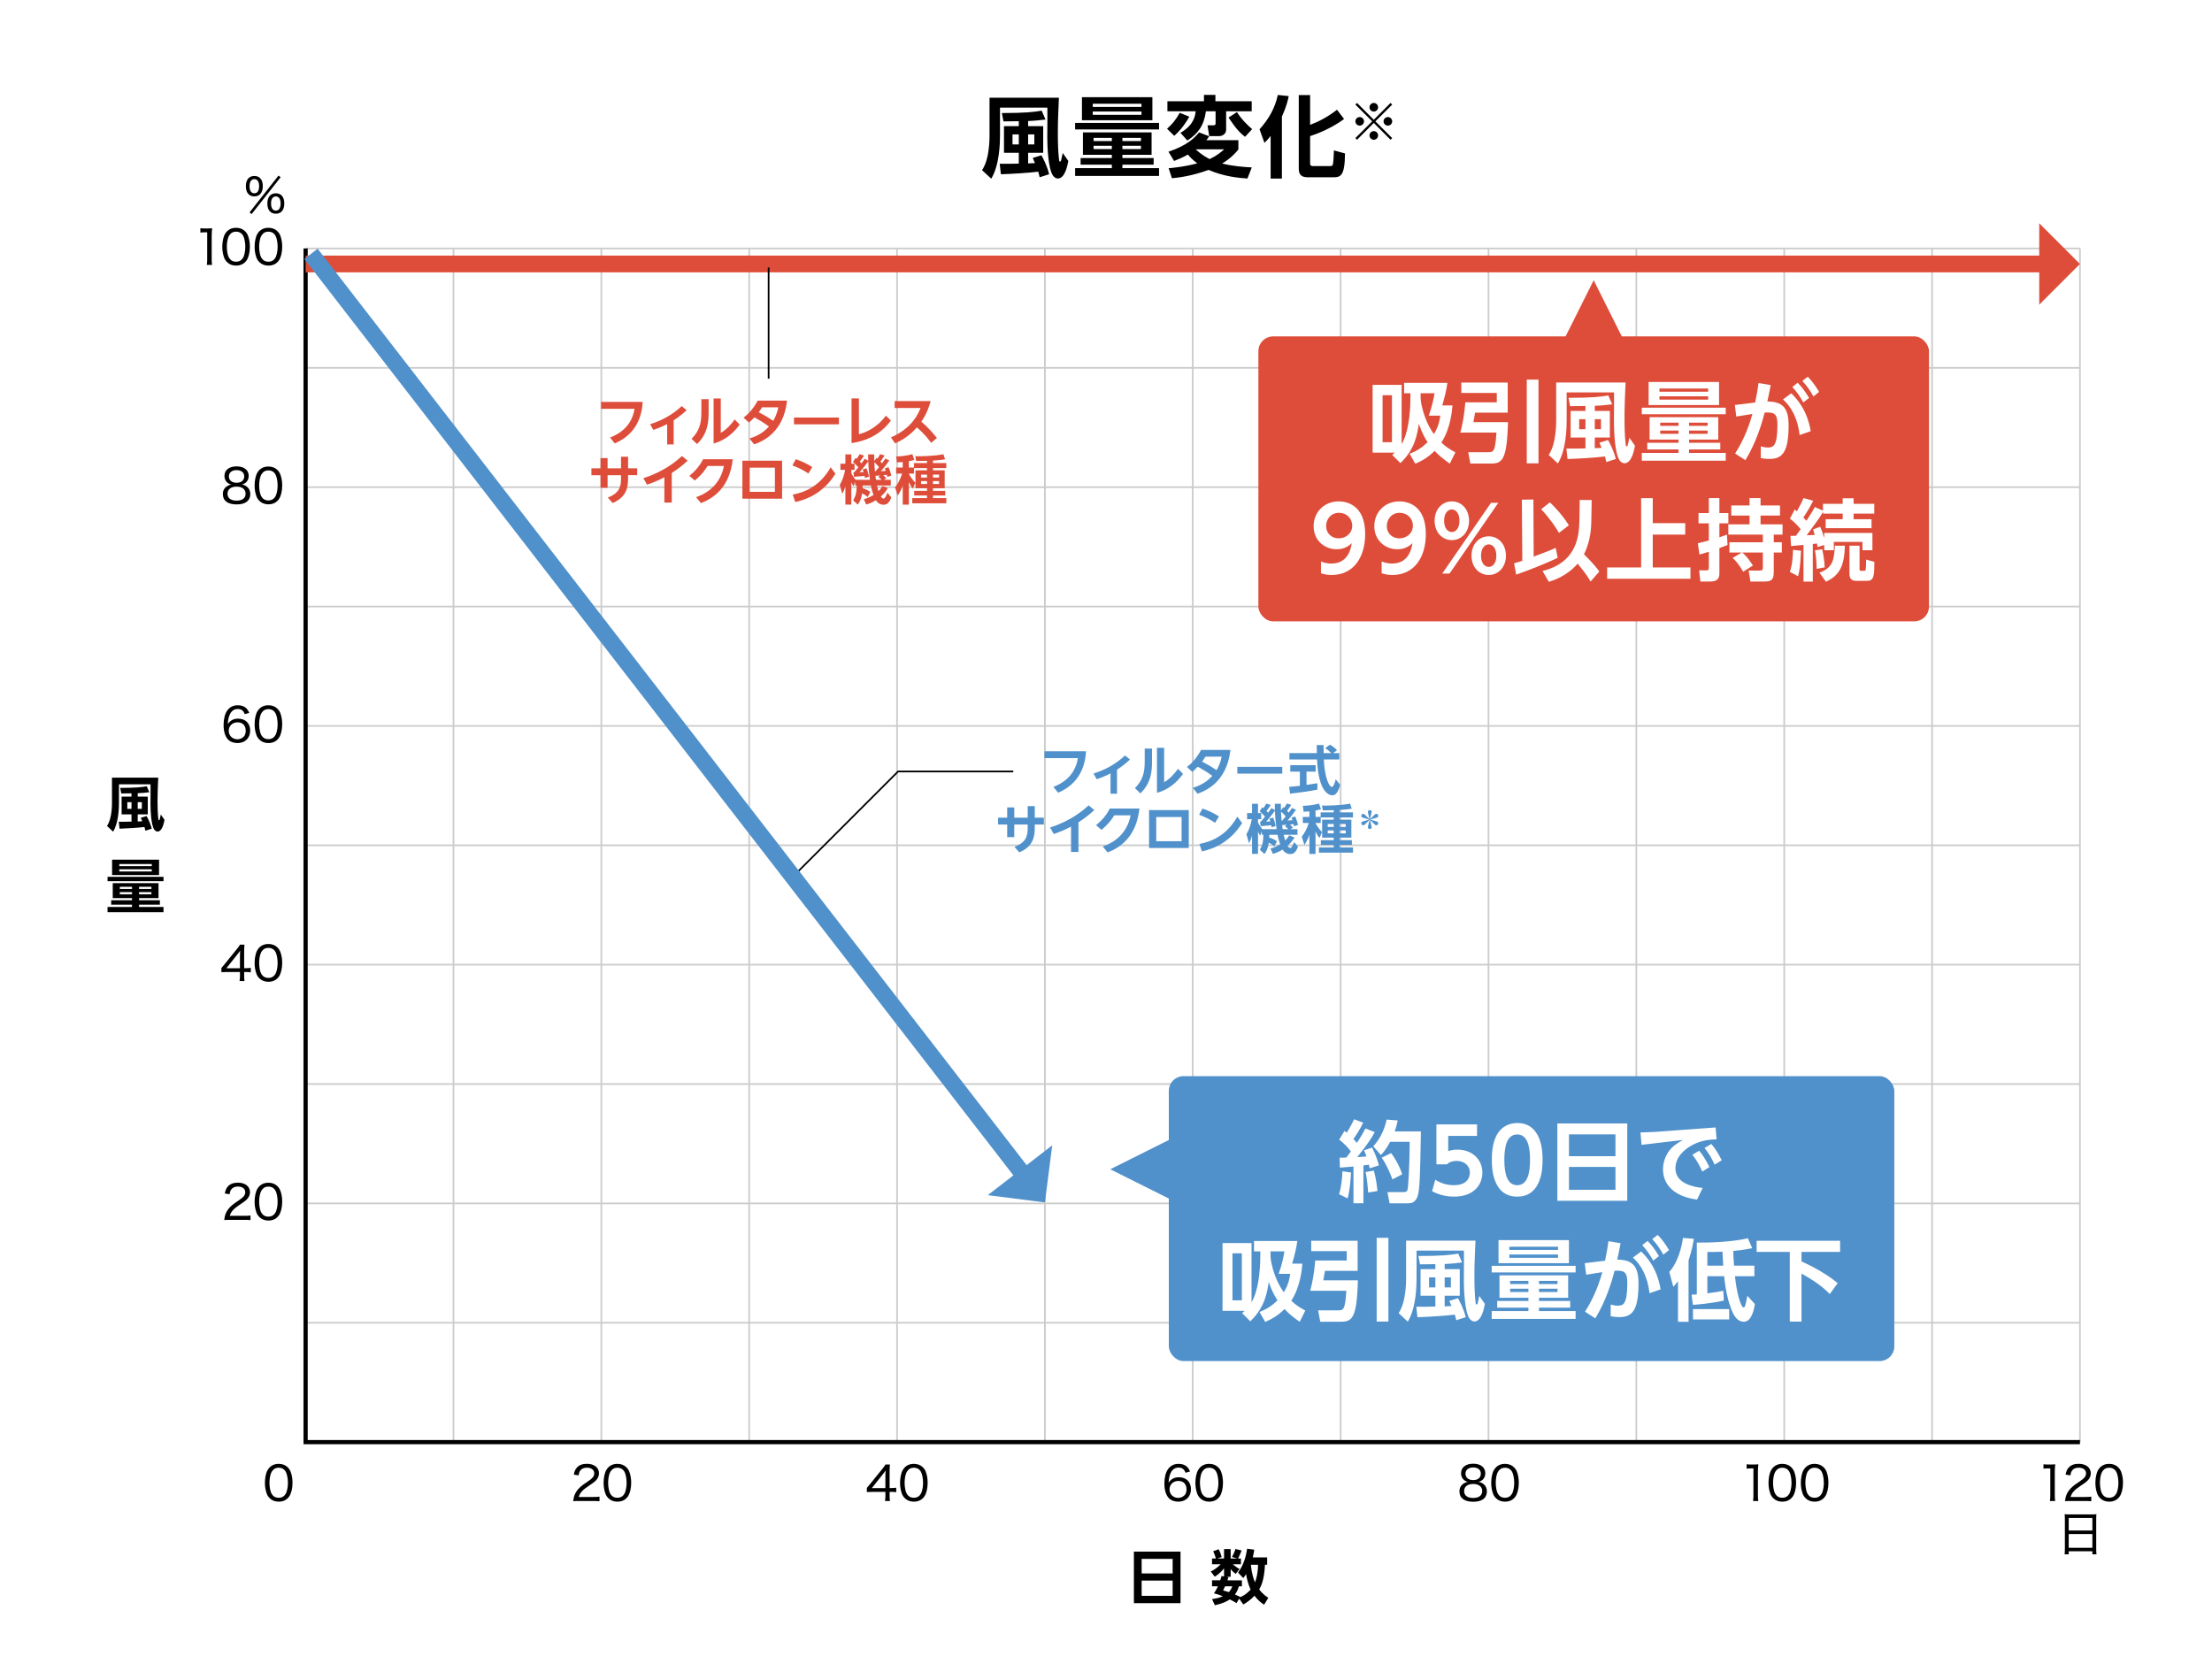 <svg id="_レイヤー_1" xmlns="http://www.w3.org/2000/svg" width="748" height="560" viewBox="0 0 748 560"><defs><style>.cls-2,.cls-3{fill:none;stroke-miterlimit:10}.cls-3{stroke:#000}.cls-2{stroke:#ccc}.cls-2,.cls-3{stroke-width:.567px}.cls-6,.cls-7,.cls-8,.cls-9{stroke-width:0}.cls-7{fill:#5091cb}.cls-8{fill:#de4d3a}.cls-9{fill:#fff}</style></defs><path class="cls-9" d="M-77-43h901v648H-77z"/><path class="cls-2" d="M203.344 487.764V84.036M303.344 487.764V84.036M403.344 487.764V84.036M503.344 487.764V84.036M603.344 487.764V84.036M703.344 487.764V84.036M153.344 487.764V84.036M253.344 487.764V84.036M353.344 487.764V84.036M453.344 487.764V84.036M553.344 487.764V84.036M653.344 487.764V84.036M703.344 407.018h-600M703.344 326.273h-600M703.344 245.527h-600M703.344 164.782h-600M703.344 84.036h-600M703.344 447.391h-600M703.344 366.645h-600M703.344 285.9h-600M703.344 205.154h-600M703.344 124.409h-600"/><path stroke="#000" fill="none" stroke-miterlimit="10" stroke-width="1.417" d="M703.344 487.764h-600V84.036"/><path stroke-width="5.669" stroke="#de4d3a" fill="none" stroke-miterlimit="10" d="M691.421 89.278H103.344"/><path class="cls-8" d="M689.574 103.054v-27.55l13.77 13.773-13.77 13.777z"/><path class="cls-6" d="M91.182 506.717c-.448-.448-.784-.961-.977-1.505-.416-1.12-.624-2.385-.624-3.682 0-1.713.368-3.441.944-4.369.8-1.345 2.08-2.049 3.729-2.049 1.232 0 2.305.416 3.057 1.185.448.447.784.976.977 1.504.416 1.121.624 2.369.624 3.714 0 1.921-.432 3.665-1.136 4.658-.833 1.152-2.018 1.729-3.554 1.729-1.232 0-2.257-.4-3.041-1.185Zm1.104-9.476c-.337.368-.576.768-.705 1.184-.304.929-.464 1.985-.464 3.122 0 1.44.304 2.977.736 3.697.544.896 1.345 1.345 2.385 1.345.769 0 1.44-.257 1.905-.736.336-.353.608-.784.752-1.265.32-.961.464-1.969.464-3.09 0-1.36-.288-2.896-.688-3.633-.513-.961-1.329-1.44-2.449-1.44-.816 0-1.44.256-1.937.816ZM195.699 507.677c-1.073 0-1.329.017-1.857.064.16-1.217.208-1.473.448-2.081.416-1.057 1.089-1.969 2.113-2.865.528-.464.912-.736 2.497-1.809 1.521-1.024 2.049-1.713 2.049-2.673 0-1.169-.977-1.905-2.497-1.905-1.041 0-1.793.336-2.257 1.009-.288.416-.416.8-.545 1.585l-1.616-.24c.224-1.152.496-1.761 1.04-2.386.753-.848 1.889-1.28 3.361-1.28 2.497 0 4.114 1.265 4.114 3.218 0 .752-.272 1.504-.753 2.081-.512.64-.912.96-2.736 2.177-2.113 1.408-2.93 2.32-3.346 3.745h4.946c.848 0 1.504-.032 2.064-.112v1.553c-.688-.063-1.232-.08-2.097-.08h-4.93ZM205.711 506.717c-.448-.448-.785-.961-.977-1.505-.416-1.12-.624-2.385-.624-3.682 0-1.713.368-3.441.944-4.369.8-1.345 2.08-2.049 3.729-2.049 1.232 0 2.305.416 3.057 1.185.448.447.784.976.977 1.504.416 1.121.624 2.369.624 3.714 0 1.921-.432 3.665-1.136 4.658-.833 1.152-2.018 1.729-3.554 1.729-1.232 0-2.257-.4-3.041-1.185Zm1.104-9.476c-.337.368-.576.768-.705 1.184-.304.929-.464 1.985-.464 3.122 0 1.44.305 2.977.736 3.697.544.896 1.345 1.345 2.385 1.345.769 0 1.44-.257 1.905-.736.336-.353.608-.784.752-1.265.32-.961.464-1.969.464-3.09 0-1.36-.288-2.896-.688-3.633-.513-.961-1.329-1.44-2.449-1.44-.816 0-1.44.256-1.937.816ZM293.128 503.244c.368-.416.721-.816 1.104-1.312l3.985-4.93c.576-.704.864-1.089 1.217-1.665h1.488c-.08.977-.096 1.44-.096 2.705v5.25h.592c.641 0 1.057-.032 1.649-.112v1.521c-.608-.08-.977-.112-1.649-.112h-.592v1.328c0 .784.032 1.185.128 1.761h-1.696c.111-.544.144-1.024.144-1.776v-1.312h-4.338c-.912 0-1.376.016-1.937.063v-1.408Zm6.274-3.777c0-.849.016-1.329.08-2.113-.32.48-.641.913-1.152 1.537l-3.506 4.418h4.578v-3.842ZM305.961 506.717c-.448-.448-.785-.961-.977-1.505-.416-1.12-.624-2.385-.624-3.682 0-1.713.368-3.441.944-4.369.8-1.345 2.08-2.049 3.729-2.049 1.232 0 2.305.416 3.057 1.185.448.447.784.976.977 1.504.416 1.121.624 2.369.624 3.714 0 1.921-.432 3.665-1.136 4.658-.833 1.152-2.018 1.729-3.554 1.729-1.232 0-2.257-.4-3.041-1.185Zm1.104-9.476c-.337.368-.576.768-.705 1.184-.304.929-.464 1.985-.464 3.122 0 1.44.305 2.977.736 3.697.544.896 1.345 1.345 2.385 1.345.769 0 1.44-.257 1.905-.736.336-.353.608-.784.752-1.265.32-.961.464-1.969.464-3.09 0-1.36-.288-2.896-.688-3.633-.513-.961-1.329-1.44-2.449-1.44-.816 0-1.44.256-1.937.816ZM400.908 498.122c-.496-1.232-1.185-1.745-2.386-1.745-1.216 0-2.128.641-2.688 1.89-.416.928-.576 1.696-.673 3.265.305-.496.48-.704.833-.992.736-.624 1.553-.896 2.625-.896 2.529 0 4.113 1.568 4.113 4.065s-1.729 4.194-4.289 4.194c-1.201 0-2.306-.368-3.025-1.024-1.072-.961-1.681-2.817-1.681-5.09 0-2.018.464-3.842 1.232-4.883.896-1.216 2.049-1.792 3.602-1.792 1.2 0 2.209.368 2.896 1.056.385.4.608.753.961 1.521l-1.521.432Zm-5.427 5.618c0 1.648 1.249 2.881 2.913 2.881 1.024 0 1.938-.479 2.434-1.248.256-.416.399-1.009.399-1.633 0-1.776-1.04-2.849-2.753-2.849-1.729 0-2.993 1.2-2.993 2.849ZM405.832 506.717c-.448-.448-.785-.961-.977-1.505-.416-1.12-.624-2.385-.624-3.682 0-1.713.368-3.441.944-4.369.8-1.345 2.08-2.049 3.729-2.049 1.232 0 2.305.416 3.057 1.185.448.447.784.976.977 1.504.416 1.121.624 2.369.624 3.714 0 1.921-.432 3.665-1.136 4.658-.833 1.152-2.018 1.729-3.554 1.729-1.232 0-2.257-.4-3.041-1.185Zm1.104-9.476c-.337.368-.576.768-.705 1.184-.304.929-.464 1.985-.464 3.122 0 1.44.305 2.977.736 3.697.544.896 1.345 1.345 2.385 1.345.769 0 1.44-.257 1.905-.736.336-.353.608-.784.752-1.265.32-.961.464-1.969.464-3.09 0-1.36-.288-2.896-.688-3.633-.513-.961-1.329-1.44-2.449-1.44-.816 0-1.44.256-1.937.816ZM494.062 498.297c0-1.984 1.585-3.233 4.098-3.233 2.529 0 4.098 1.233 4.098 3.218 0 1.488-.88 2.609-2.305 2.929.672.097 1.137.288 1.681.705.784.607 1.169 1.44 1.169 2.513 0 2.257-1.649 3.506-4.61 3.506-2.993 0-4.674-1.249-4.674-3.506 0-1.137.464-2.017 1.393-2.641.512-.337.88-.48 1.488-.577-1.424-.288-2.337-1.44-2.337-2.913Zm1.041 6.035c0 1.473 1.12 2.32 3.041 2.32 1.953 0 3.073-.848 3.073-2.337s-1.152-2.4-3.041-2.4c-1.921 0-3.073.912-3.073 2.417Zm.464-5.907c0 1.345.992 2.178 2.609 2.178 1.601 0 2.577-.816 2.577-2.178 0-1.28-1.009-2.097-2.594-2.097-1.568 0-2.593.816-2.593 2.097ZM505.861 506.717c-.448-.448-.784-.961-.977-1.505-.416-1.12-.624-2.385-.624-3.682 0-1.713.368-3.441.944-4.369.8-1.345 2.08-2.049 3.729-2.049 1.232 0 2.305.416 3.057 1.185.448.447.784.976.977 1.504.416 1.121.624 2.369.624 3.714 0 1.921-.432 3.665-1.136 4.658-.833 1.152-2.018 1.729-3.554 1.729-1.232 0-2.257-.4-3.041-1.185Zm1.104-9.476c-.337.368-.576.768-.705 1.184-.304.929-.464 1.985-.464 3.122 0 1.44.304 2.977.736 3.697.544.896 1.345 1.345 2.385 1.345.769 0 1.44-.257 1.905-.736.336-.353.608-.784.752-1.265.32-.961.464-1.969.464-3.09 0-1.36-.288-2.896-.688-3.633-.513-.961-1.329-1.44-2.449-1.44-.816 0-1.44.256-1.937.816ZM590.624 495.256c.448.064.769.08 1.408.08h1.137c.608 0 .881-.016 1.425-.08-.096.961-.145 1.776-.145 2.657v7.875c0 .769.032 1.265.129 1.889h-1.777c.097-.592.128-1.136.128-1.889v-9.14h-.832c-.544 0-.96.032-1.473.096v-1.488ZM599.632 506.717c-.448-.448-.784-.961-.977-1.505-.416-1.12-.624-2.385-.624-3.682 0-1.713.368-3.441.944-4.369.8-1.345 2.08-2.049 3.729-2.049 1.232 0 2.305.416 3.057 1.185.448.447.784.976.977 1.504.416 1.121.624 2.369.624 3.714 0 1.921-.432 3.665-1.136 4.658-.833 1.152-2.018 1.729-3.554 1.729-1.232 0-2.257-.4-3.041-1.185Zm1.104-9.476c-.337.368-.576.768-.705 1.184-.304.929-.464 1.985-.464 3.122 0 1.44.304 2.977.736 3.697.544.896 1.345 1.345 2.385 1.345.769 0 1.44-.257 1.905-.736.336-.353.608-.784.752-1.265.32-.961.464-1.969.464-3.09 0-1.36-.288-2.896-.688-3.633-.513-.961-1.329-1.44-2.449-1.44-.816 0-1.44.256-1.937.816ZM610.562 506.717c-.448-.448-.784-.961-.977-1.505-.416-1.12-.624-2.385-.624-3.682 0-1.713.368-3.441.944-4.369.8-1.345 2.08-2.049 3.729-2.049 1.232 0 2.305.416 3.057 1.185.448.447.784.976.977 1.504.416 1.121.624 2.369.624 3.714 0 1.921-.432 3.665-1.136 4.658-.833 1.152-2.018 1.729-3.554 1.729-1.232 0-2.257-.4-3.041-1.185Zm1.104-9.476c-.337.368-.576.768-.705 1.184-.304.929-.464 1.985-.464 3.122 0 1.44.304 2.977.736 3.697.544.896 1.345 1.345 2.385 1.345.769 0 1.44-.257 1.905-.736.336-.353.608-.784.752-1.265.32-.961.464-1.969.464-3.09 0-1.36-.288-2.896-.688-3.633-.513-.961-1.329-1.44-2.449-1.44-.816 0-1.44.256-1.937.816ZM691.013 495.256c.448.064.769.08 1.408.08h1.137c.608 0 .881-.016 1.425-.08-.096.961-.145 1.776-.145 2.657v7.875c0 .769.032 1.265.129 1.889h-1.777c.097-.592.128-1.136.128-1.889v-9.14h-.832c-.544 0-.96.032-1.473.096v-1.488ZM700.16 507.677c-1.073 0-1.329.017-1.857.064.16-1.217.208-1.473.448-2.081.416-1.057 1.089-1.969 2.113-2.865.528-.464.912-.736 2.497-1.809 1.521-1.024 2.049-1.713 2.049-2.673 0-1.169-.977-1.905-2.497-1.905-1.041 0-1.793.336-2.257 1.009-.288.416-.416.8-.545 1.585l-1.616-.24c.224-1.152.496-1.761 1.04-2.386.753-.848 1.889-1.28 3.361-1.28 2.497 0 4.114 1.265 4.114 3.218 0 .752-.272 1.504-.753 2.081-.512.64-.912.96-2.736 2.177-2.113 1.408-2.93 2.32-3.346 3.745h4.946c.848 0 1.504-.032 2.064-.112v1.553c-.688-.063-1.232-.08-2.097-.08h-4.93ZM710.172 506.717c-.448-.448-.785-.961-.977-1.505-.416-1.12-.624-2.385-.624-3.682 0-1.713.368-3.441.944-4.369.8-1.345 2.08-2.049 3.729-2.049 1.232 0 2.305.416 3.057 1.185.448.447.784.976.977 1.504.416 1.121.624 2.369.624 3.714 0 1.921-.432 3.665-1.136 4.658-.833 1.152-2.018 1.729-3.554 1.729-1.232 0-2.257-.4-3.041-1.185Zm1.104-9.476c-.337.368-.576.768-.705 1.184-.304.929-.464 1.985-.464 3.122 0 1.44.305 2.977.736 3.697.544.896 1.345 1.345 2.385 1.345.769 0 1.44-.257 1.905-.736.336-.353.608-.784.752-1.265.32-.961.464-1.969.464-3.09 0-1.36-.288-2.896-.688-3.633-.513-.961-1.329-1.44-2.449-1.44-.816 0-1.44.256-1.937.816ZM698.249 513.753c0-.624-.032-1.136-.08-1.616.513.064 1.009.08 1.745.08h7.331c.752 0 1.216-.016 1.681-.08-.064.48-.08.912-.08 1.521v10.261c0 .8.031 1.264.096 1.792h-1.393v-1.024h-8.003v1.024h-1.393c.063-.496.096-1.057.096-1.776v-10.181Zm1.297 3.906h8.003v-4.258h-8.003v4.258Zm0 5.842h8.003v-4.657h-8.003v4.657ZM77.686 412.589c-1.073 0-1.329.016-1.857.064.16-1.217.208-1.473.448-2.081.416-1.057 1.089-1.97 2.113-2.865.528-.464.912-.736 2.497-1.81 1.521-1.023 2.049-1.712 2.049-2.672 0-1.169-.977-1.905-2.497-1.905-1.041 0-1.793.336-2.257 1.009-.288.416-.416.8-.545 1.584l-1.616-.24c.224-1.152.496-1.76 1.04-2.385.753-.848 1.889-1.28 3.361-1.28 2.497 0 4.114 1.265 4.114 3.218 0 .752-.272 1.504-.753 2.08-.512.641-.912.961-2.736 2.178-2.113 1.408-2.93 2.32-3.346 3.745h4.946c.848 0 1.504-.032 2.064-.112v1.553c-.688-.064-1.232-.08-2.097-.08h-4.93ZM87.698 411.629c-.448-.447-.785-.96-.977-1.504-.416-1.121-.624-2.385-.624-3.682 0-1.713.368-3.441.944-4.369.8-1.346 2.08-2.049 3.729-2.049 1.232 0 2.305.416 3.057 1.184.448.448.784.977.977 1.505.416 1.12.624 2.369.624 3.714 0 1.92-.432 3.665-1.136 4.658-.833 1.152-2.018 1.729-3.554 1.729-1.232 0-2.257-.4-3.041-1.186Zm1.104-9.475c-.337.367-.576.768-.705 1.184-.304.929-.464 1.984-.464 3.121 0 1.441.305 2.978.736 3.697.544.896 1.345 1.346 2.385 1.346.769 0 1.44-.257 1.905-.736.336-.353.608-.785.752-1.266.32-.96.464-1.969.464-3.089 0-1.36-.288-2.897-.688-3.634-.513-.96-1.329-1.439-2.449-1.439-.816 0-1.44.256-1.937.816ZM74.866 327.41c.368-.416.721-.816 1.104-1.312l3.985-4.93c.576-.704.864-1.088 1.217-1.664h1.488c-.08.976-.096 1.439-.096 2.705v5.25h.592c.641 0 1.057-.033 1.649-.113v1.521c-.608-.08-.977-.112-1.649-.112h-.592v1.329c0 .783.032 1.184.128 1.76h-1.696c.111-.544.144-1.023.144-1.776v-1.312h-4.338c-.912 0-1.376.017-1.937.063v-1.408Zm6.274-3.777c0-.848.016-1.328.08-2.113-.32.48-.641.913-1.152 1.537l-3.506 4.418h4.578v-3.842ZM87.699 330.883c-.448-.448-.784-.96-.977-1.505-.416-1.12-.624-2.385-.624-3.682 0-1.713.368-3.441.944-4.369.8-1.345 2.08-2.049 3.729-2.049 1.232 0 2.305.416 3.057 1.185.448.448.784.976.977 1.505.416 1.12.624 2.369.624 3.713 0 1.921-.432 3.666-1.136 4.658-.833 1.152-2.018 1.729-3.554 1.729-1.232 0-2.257-.4-3.041-1.185Zm1.104-9.476c-.337.368-.576.768-.705 1.184-.304.93-.464 1.985-.464 3.122 0 1.44.304 2.978.736 3.697.544.896 1.345 1.345 2.385 1.345.769 0 1.44-.256 1.905-.736.336-.352.608-.784.752-1.265.32-.96.464-1.969.464-3.089 0-1.361-.288-2.897-.688-3.634-.513-.96-1.329-1.44-2.449-1.44-.816 0-1.44.256-1.937.816ZM82.775 241.543c-.496-1.233-1.185-1.745-2.386-1.745-1.216 0-2.129.641-2.688 1.889-.416.928-.576 1.696-.673 3.265.305-.496.48-.704.833-.992.736-.625 1.553-.896 2.625-.896 2.529 0 4.113 1.568 4.113 4.065s-1.729 4.194-4.29 4.194c-1.2 0-2.305-.368-3.024-1.024-1.073-.96-1.681-2.817-1.681-5.09 0-2.017.464-3.841 1.232-4.882.896-1.216 2.049-1.792 3.602-1.792 1.2 0 2.209.368 2.896 1.056.385.4.608.752.961 1.521l-1.521.433Zm-5.427 5.618c0 1.648 1.249 2.881 2.913 2.881 1.024 0 1.938-.48 2.434-1.248.256-.417.399-1.009.399-1.633 0-1.777-1.04-2.849-2.753-2.849-1.729 0-2.993 1.2-2.993 2.849ZM87.699 250.138c-.448-.448-.784-.96-.977-1.504-.416-1.121-.624-2.385-.624-3.682 0-1.713.368-3.441.944-4.37.8-1.345 2.08-2.049 3.729-2.049 1.232 0 2.305.416 3.057 1.185.448.448.784.976.977 1.504.416 1.121.624 2.369.624 3.713 0 1.921-.432 3.666-1.136 4.658-.833 1.152-2.018 1.729-3.554 1.729-1.232 0-2.257-.4-3.041-1.185Zm1.104-9.476c-.337.368-.576.768-.705 1.184-.304.929-.464 1.985-.464 3.122 0 1.44.304 2.977.736 3.697.544.896 1.345 1.345 2.385 1.345.769 0 1.44-.256 1.905-.736.336-.352.608-.784.752-1.265.32-.96.464-1.969.464-3.089 0-1.36-.288-2.897-.688-3.633-.513-.96-1.329-1.44-2.449-1.44-.816 0-1.44.256-1.937.816ZM75.899 160.973c0-1.985 1.585-3.233 4.098-3.233 2.529 0 4.098 1.233 4.098 3.217 0 1.489-.88 2.609-2.305 2.929.672.096 1.137.288 1.681.705.784.608 1.169 1.44 1.169 2.513 0 2.257-1.649 3.506-4.61 3.506-2.993 0-4.674-1.249-4.674-3.506 0-1.136.464-2.017 1.393-2.641.512-.336.88-.48 1.488-.577-1.424-.288-2.337-1.44-2.337-2.913Zm1.041 6.035c0 1.473 1.12 2.321 3.041 2.321 1.953 0 3.073-.848 3.073-2.337s-1.152-2.401-3.041-2.401c-1.921 0-3.073.912-3.073 2.417Zm.464-5.907c0 1.345.992 2.177 2.609 2.177 1.601 0 2.577-.816 2.577-2.177 0-1.28-1.009-2.097-2.594-2.097-1.568 0-2.593.816-2.593 2.097ZM87.698 169.392c-.448-.448-.785-.96-.977-1.504-.416-1.121-.624-2.385-.624-3.682 0-1.713.368-3.441.944-4.37.8-1.345 2.08-2.049 3.729-2.049 1.232 0 2.305.416 3.057 1.185.448.448.784.976.977 1.504.416 1.121.624 2.369.624 3.713 0 1.921-.432 3.666-1.136 4.658-.833 1.152-2.018 1.729-3.554 1.729-1.232 0-2.257-.4-3.041-1.185Zm1.104-9.476c-.337.368-.576.768-.705 1.184-.304.929-.464 1.985-.464 3.122 0 1.44.305 2.977.736 3.697.544.896 1.345 1.345 2.385 1.345.769 0 1.44-.256 1.905-.736.336-.352.608-.784.752-1.265.32-.96.464-1.969.464-3.089 0-1.36-.288-2.897-.688-3.633-.513-.96-1.329-1.44-2.449-1.44-.816 0-1.44.256-1.937.816ZM67.761 77.186c.448.064.769.08 1.408.08h1.137c.608 0 .881-.016 1.425-.08-.096.96-.145 1.776-.145 2.657v7.875c0 .768.032 1.265.129 1.889h-1.777c.097-.592.128-1.136.128-1.889v-9.14h-.832c-.544 0-.96.032-1.473.096v-1.488ZM76.769 88.647c-.448-.448-.784-.96-.977-1.504-.416-1.121-.624-2.385-.624-3.682 0-1.713.368-3.441.944-4.37.8-1.345 2.08-2.049 3.729-2.049 1.232 0 2.305.416 3.057 1.185.448.448.784.976.977 1.504.416 1.121.624 2.369.624 3.713 0 1.921-.432 3.666-1.136 4.658-.833 1.152-2.018 1.729-3.554 1.729-1.232 0-2.257-.4-3.041-1.185Zm1.104-9.476c-.337.368-.576.768-.705 1.184-.304.929-.464 1.985-.464 3.122 0 1.44.304 2.977.736 3.697.544.896 1.345 1.345 2.385 1.345.769 0 1.44-.256 1.905-.736.336-.352.608-.784.752-1.265.32-.96.464-1.969.464-3.089 0-1.36-.288-2.897-.688-3.633-.513-.96-1.329-1.44-2.449-1.44-.816 0-1.44.256-1.937.816ZM87.699 88.647c-.448-.448-.784-.96-.977-1.504-.416-1.121-.624-2.385-.624-3.682 0-1.713.368-3.441.944-4.37.8-1.345 2.08-2.049 3.729-2.049 1.232 0 2.305.416 3.057 1.185.448.448.784.976.977 1.504.416 1.121.624 2.369.624 3.713 0 1.921-.432 3.666-1.136 4.658-.833 1.152-2.018 1.729-3.554 1.729-1.232 0-2.257-.4-3.041-1.185Zm1.104-9.476c-.337.368-.576.768-.705 1.184-.304.929-.464 1.985-.464 3.122 0 1.44.304 2.977.736 3.697.544.896 1.345 1.345 2.385 1.345.769 0 1.44-.256 1.905-.736.336-.352.608-.784.752-1.265.32-.96.464-1.969.464-3.089 0-1.36-.288-2.897-.688-3.633-.513-.96-1.329-1.44-2.449-1.44-.816 0-1.44.256-1.937.816ZM334.616 33.048h23.459c-.181 3.9-.36 8.04-.36 11.879 0 3.45.09 6.33.39 8.97.03.39.091.75.33.75.181 0 .3-.15.36-.33.15-.42.479-2.16.57-2.58l1.89 2.7c-.271 1.47-1.11 5.939-3.54 5.939-.6 0-1.229-.39-1.65-.99-1.619-2.28-1.92-9.81-1.92-12.899 0-1.44.091-8.49.03-10.08h-16.02v9.54c0 2.37-.149 9.93-2.97 14.489l-3.09-2.88c.391-.6 1.41-2.25 1.98-5.399.359-1.95.54-4.17.54-6.18V33.048Zm16.949 26.909c-.12-.6-.271-1.14-.48-1.89-3.27.42-8.909.75-12.629.87l-.391-3.54c2.25.03 4.32 0 6.45-.06v-3.66h-5.01v-9h5.01v-1.68c-1.74.03-4.56.06-5.19.06l-.54-2.82c7.86 0 10.98-.36 13.47-.81l1.29 3c-1.56.18-3.359.42-5.88.51v1.74h5.1v9h-5.1v3.6c.271 0 1.891-.09 2.311-.12-.181-.45-.301-.72-.75-1.74l2.939-.9c.36.66 1.89 3.39 2.61 6.419l-3.21 1.02Zm-9.18-14.489v3.39h2.13v-3.39h-2.13Zm5.279 0v3.39h2.101v-3.39h-2.101ZM363.56 41.568h28.379v2.22H363.56v-2.22Zm25.858 3.21v7.59h-9.869v1.08h10.56v2.25h-10.56v1.17h12.39v2.64H363.56v-2.64h12.419v-1.17h-10.56v-2.25h10.56v-1.08H366.2v-7.59h23.219Zm-23.549-11.91h23.819v7.8h-23.819v-7.8Zm3.66 2.22v1.08h16.469v-1.08h-16.469Zm0 2.64v1.11h16.469v-1.11h-16.469Zm.27 8.91v1.08h6.18v-1.08h-6.18Zm0 2.67v1.11h6.18v-1.11h-6.18Zm9.75-2.67v1.08h6.27v-1.08h-6.27Zm0 2.67v1.11h6.27v-1.11h-6.27ZM402.177 39.468c-2.1 3.72-4.05 5.52-5.1 6.48l-2.43-2.4c1.86-1.68 2.85-2.88 4.29-5.4l3.239 1.32Zm8.82-7.379v2.16h12.27v3.39h-8.64v6.209c0 1.35-1.11 2.19-2.4 2.19h-3.329l-.57-3.66h1.979c.75 0 .75-.21.75-.93v-3.81h-3.27c-.66 4.86-2.67 7.56-6.27 9.899l-2.34-2.61c4.56-2.67 4.949-5.7 5.159-7.29h-9.569v-3.39h12.359v-2.16h3.87Zm-2.1 14.009c-.421.66-.54.81-.99 1.32h10.859v3.15c-.99 1.17-2.43 2.88-5.49 4.74 3.84.96 7.41 1.17 10.02 1.32l-1.47 3.75c-2.729-.18-7.8-.6-13.14-2.91-5.85 2.13-10.259 2.61-12.389 2.82l-1.11-3.39c1.86-.18 5.31-.48 9.689-1.65-1.649-1.2-2.43-2.1-3.18-2.97-1.95 1.11-3.45 1.68-4.68 2.16l-1.89-3.12c6.39-2.16 8.789-4.65 10.35-6.54l3.42 1.32Zm-4.5 4.47c2.22 2.04 3.96 2.88 4.649 3.24 2.43-1.14 3.78-2.31 4.92-3.3h-9.479l-.09.06Zm16.619-4.29c-1.71-1.35-2.94-2.58-5.58-6.51l2.85-1.86c1.5 2.46 3.84 4.68 5.13 5.76l-2.399 2.61ZM429.673 45.948c-.84 1.14-1.38 1.68-2.101 2.37l-1.649-4.59c3.12-3.48 5.189-7.08 6.18-11.61l3.689.39c-.27 1.29-.72 3.42-2.31 6.93v20.969h-3.81V45.948Zm13.349-13.799v10.08c2.58-.96 5.76-2.52 9.09-5.1l2.4 3.12c-4.17 3.06-8.64 4.86-11.49 5.79v9.03c0 .69 0 1.11 1.171 1.11h5.52c.72 0 .87-.21.96-.45.27-.63.359-3.99.39-4.86l3.75 1.02c-.03 7.56-1.5 8.069-3.84 8.069h-8.64c-1.56 0-3.15-.33-3.15-2.85V32.149h3.84ZM458.89 47.267l-.561-.56 5.684-5.666-5.684-5.666.561-.56 5.665 5.683 5.666-5.683.56.56-5.684 5.666 5.684 5.666-.56.56-5.666-5.683-5.665 5.683Zm2.36-6.225c0 .787-.647 1.452-1.451 1.452s-1.47-.647-1.47-1.452.665-1.451 1.47-1.451 1.451.665 1.451 1.451Zm4.756-4.756c0 .77-.629 1.452-1.451 1.452-.805 0-1.451-.665-1.451-1.452 0-.822.664-1.469 1.451-1.469.822 0 1.451.665 1.451 1.469Zm0 9.513c0 .787-.629 1.469-1.451 1.469-.805 0-1.451-.664-1.451-1.469s.664-1.451 1.451-1.451c.822 0 1.451.665 1.451 1.451Zm4.774-4.756c0 .787-.647 1.452-1.469 1.452-.787 0-1.452-.647-1.452-1.452s.665-1.451 1.452-1.451c.821 0 1.469.665 1.469 1.451Z"/><path class="cls-8" d="M217.342 135.944c-.306 4.573-1.926 10.803-9.452 14.026l-1.603-1.98c4.663-1.8 7.544-5.023 8.282-9.723h-11.308v-2.323h14.08ZM227.802 150.313h-2.196v-6.878c-1.98 1.026-3.529 1.584-4.682 1.962l-1.08-1.908c4.825-1.549 8.012-3.673 10.677-6.122l1.675 1.368c-1.423 1.333-2.755 2.377-4.394 3.421v8.156ZM239.634 135.026v4.303c0 3.043-.162 7.256-3.925 10.857l-1.854-1.783c2.557-2.539 3.312-5.077 3.312-8.876v-4.501h2.467Zm4.105-.252v11.631c1.908-1.116 3.421-2.755 4.699-4.537l1.692 1.729c-1.963 2.719-4.808 5.33-8.822 6.41v-15.232h2.431ZM253.428 148.314c3.403-1.062 5.149-2.503 6.608-4.051-1.908-1.386-3.133-2.106-4.916-3.097-.702.756-1.422 1.368-1.854 1.747l-1.818-1.639c1.368-1.081 3.205-2.791 4.771-5.78h9.921c-.792 7.274-4.483 12.532-11.109 14.8l-1.603-1.98Zm4.286-10.551c-.469.792-1.081 1.584-1.135 1.675 1.53.81 2.881 1.53 4.879 2.899 1.188-1.981 1.567-3.763 1.729-4.574h-5.473ZM283.683 141.22v2.287h-15.196v-2.287h15.196ZM290.445 134.756v12.118c1.873-.504 5.78-1.818 9.129-6.284l1.692 1.656c-4.069 5.456-9.362 7.04-13.306 7.616v-15.106h2.484ZM301.271 147.954c3.618-1.62 7.777-4.303 10.028-9.957h-8.769v-2.341h12.172c-.522 1.98-1.351 4.321-3.151 6.986 2.791 2.305 4.682 4.753 5.276 5.51l-1.945 1.621c-.792-1.044-2.305-3.043-4.808-5.222-1.296 1.422-3.475 3.691-7.399 5.402l-1.404-1.999ZM199.988 160.72v-2.323h3.079v-3.457h2.395v3.457h4.537v-3.907h2.396v3.907h3.078v2.323h-3.078v1.026c0 2.898-.414 6.355-5.222 8.39l-1.639-1.854c3.961-1.495 4.465-3.745 4.465-6.392v-1.17h-4.537v4.267h-2.395v-4.267h-3.079ZM227.161 169.993h-2.502v-8.57c-2.593 1.368-4.214 1.944-5.852 2.502l-1.243-2.196c7.185-2.287 11.271-5.888 13.054-7.49l1.909 1.584c-1.53 1.404-2.935 2.575-5.366 4.159v10.011ZM235.382 168.156c4.43-1.512 8.337-4.826 9.417-10.551h-5.527c-.648 1.062-1.765 2.809-4.321 4.916l-1.837-1.584c1.387-1.116 3.223-2.809 4.646-5.618h10.029c-1.062 9.489-6.356 13.126-10.75 14.854l-1.656-2.017ZM251.038 155.823h13.432v12.838h-13.432v-12.838Zm11.001 10.533v-8.175h-8.57v8.175h8.57ZM273.364 160.144c-1.692-1.135-3.241-1.927-5.401-2.719l1.134-2.107c2.053.684 3.728 1.495 5.582 2.647l-1.314 2.179Zm9.146.09c-4.051 6.482-9.741 8.787-13.594 9.561l-.847-2.503c3.691-.72 8.967-2.503 12.838-9.237l1.603 2.179ZM293.428 168.12c-.36-.306-.883-.756-1.909-1.242-.306 2.161-.918 3.079-1.476 3.799l-1.549-1.458c.954-1.584 1.152-2.647 1.206-5.024h-.521v-1.224l-.576 1.512c-.234-.378-.324-.522-.721-1.332v7.508h-2.017v-6.212c-.36 1.333-.72 1.98-1.044 2.593l-.847-3.043c.937-1.548 1.477-3.295 1.801-5.078h-1.585v-2.07h1.675v-3.151h2.017v3.151h1.08v2.07h-1.08v1.099c.378.81.864 1.53 1.44 2.269h4.844c-.288-1.927-.486-4.015-.559-6.23-.414.576-1.962 2.611-2.953 3.655.288 0 1.152-.036 1.387-.054-.144-.468-.198-.612-.324-.882l1.278-.378c.54 1.188.774 2.358.864 2.845l-1.386.414c-.036-.342-.072-.45-.108-.702-.9.108-2.719.252-3.583.324l-.198-1.548h.271c.342-.36.954-1.117 1.404-1.675-.847-.972-1.44-1.477-1.837-1.836l.919-1.333c.09.072.252.198.359.288.666-.918.793-1.17.973-1.548l1.513.468c-.324.522-.721 1.188-1.44 1.999.18.216.359.396.558.648.666-.864.847-1.188 1.08-1.584l1.207.667c-.019-.541-.019-1.008-.019-2.125h2.035c0 .72 0 1.44.036 2.233l.792-1.081.288.252c.666-1.008.756-1.207.9-1.495l1.494.432c-.522.918-1.152 1.747-1.404 2.071.198.198.342.36.54.594.738-1.008.828-1.116 1.116-1.584l1.351.594c-1.062 1.566-1.639 2.323-2.863 3.655.271-.018 1.477-.09 1.675-.108-.162-.486-.198-.576-.342-.864l1.26-.396c.415.828.685 1.818.973 2.845l-1.387.468c-.071-.396-.107-.504-.144-.72-.288.036-.9.108-1.225.144.378.306.486.415 1.045 1.009l-.829.54h2.341v1.908h-4.663c.126.594.324 1.387.486 1.927.72-.702 1.08-1.242 1.404-1.765l1.765.738c-.307.54-.9 1.549-2.341 2.845.144.216.468.703.918.703.198 0 .36-.162.45-.288.145-.216.54-.811.864-1.729l1.297 1.62c-.469 1.188-1.081 2.467-2.593 2.467-1.314 0-2.071-.702-2.629-1.512-1.495.918-2.575 1.242-3.277 1.44l-.811-1.801c.685-.198 1.801-.522 3.295-1.422-.18-.45-.54-1.44-.899-3.223h-2.791c0 .396 0 .594-.019.918 1.477.468 2.251 1.008 2.629 1.26l-.882 1.747Zm2.61-8.678c.181-.216.54-.63 1.207-1.458-.288-.378-.919-1.099-1.585-1.657.036 1.278.126 2.287.216 3.115h.162Zm1.621 1.368c-.271.018-1.387.108-1.621.108.036.216.145 1.17.181 1.369h1.926c-.521-.522-.954-.864-1.152-1.026l.667-.45ZM309.082 158.325v1.873h-1.747v.072c.828 1.53 1.639 2.413 2.197 3.007l-.847 1.999c-.324-.396-.702-.846-1.351-2.197v7.599h-2.07v-6.482c-.612 1.783-1.351 2.917-1.692 3.421l-.9-2.773c1.044-1.368 1.675-2.539 2.377-4.646h-2.017v-2.053h2.232v-1.872c-1.116.108-1.422.126-1.944.144l-.288-2.017c1.08-.036 3.493-.198 5.474-.774l.666 1.891c-.396.144-.756.27-1.837.468v2.16h1.729v-1.53h4.412v-.756c-.324 0-3.619.072-3.674.072l-.306-1.621c1.746.036 6.481-.036 9.524-.666l.559 1.71c-.522.108-1.44.27-4.087.432v.828h4.501v1.71h-4.501v.756h3.961v6.068h-3.961v.864h4.141v1.584h-4.141v.882h4.519v1.747h-11.523v-1.747h4.988v-.882h-4.34v-1.584h4.34v-.864h-3.907v-6.068h3.907v-.756h-4.394Zm2.377 2.215v.99h2.017v-.99h-2.017Zm0 2.179v.99h2.017v-.99h-2.017Zm4.033-2.179v.99h2.052v-.99h-2.052Zm0 2.179v.99h2.052v-.99h-2.052Z"/><path class="cls-6" d="M399.199 524.794v17.444h-15.764v-17.444h15.764Zm-13.143 7.382h10.482v-4.921h-10.482v4.921Zm0 2.421v5.161h10.482v-5.161h-10.482ZM428.499 526.754v2.48h-.74c-.26 5.421-1.44 7.441-1.96 8.342 1.24 1.66 2.521 2.48 3.101 2.841l-1.44 2.34c-1.141-.76-2.121-1.56-3.261-3.04-1.44 1.58-2.94 2.48-3.761 2.96l-1.4-1.98-.9 1.521c-.561-.359-.96-.62-2.28-1.26-.921.62-2.28 1.36-5.041 1.98l-.961-2.081c1.761-.239 2.761-.56 3.661-.96-1.681-.68-2.46-.86-3.001-.98.421-.66.841-1.28 1.32-2.4h-1.98v-2.021h2.781c.22-.62.32-1.06.439-1.44l.841.141v-2.741c-1.2 1.521-2.36 2.321-3.141 2.821l-1.36-1.78c1.58-.66 2.801-1.86 3.381-2.44h-2.941v-1.921h1.301c-.28-1.04-.46-1.54-.92-2.461l1.88-.68c.4.76.761 1.7 1 2.641l-1.439.5h2.24v-3.2h2.24v3.2h2.261l-1.82-.54c.279-.48.76-1.38 1.18-2.7l2.081.52c-.421 1.12-.681 1.62-1.221 2.721h.98v1.921h-2.721c1.101 1 1.881 1.42 2.261 1.62l-1.301 1.641c-.38-.261-1.02-.761-1.7-1.621v2.621h-1.46l.68.12c-.08.319-.1.46-.3 1.06h4.881v2.021h-1.021c-.18.62-.479 1.581-1.32 2.781.62.26 1.121.5 1.761.819l-.06.101c1.94-.801 3.021-1.98 3.58-2.601-.9-1.86-1.34-4.021-1.54-5.201-.38.6-.66.96-.94 1.32l-1.78-1.86c1.921-2.521 2.761-5.661 3.061-8.062l2.421.319c-.101.681-.181 1.28-.48 2.621h4.861Zm-14.223 9.762c-.261.58-.461 1-.681 1.4.641.181 1.16.32 1.961.58.72-.82.96-1.48 1.14-1.98h-2.42Zm8.701-7.281c.28 2.86.881 4.741 1.4 5.941.46-1.101.98-3.001 1.04-5.941h-2.44ZM37.865 263.025h15.644c-.12 2.601-.24 5.36-.24 7.921 0 2.301.06 4.222.26 5.981.021.261.061.5.221.5.119 0 .199-.1.239-.22.101-.28.32-1.44.381-1.721l1.26 1.801c-.18.98-.74 3.961-2.36 3.961-.4 0-.82-.26-1.101-.66-1.08-1.521-1.28-6.542-1.28-8.602 0-.961.061-5.661.021-6.722H40.227v6.361c0 1.58-.1 6.621-1.98 9.662l-2.061-1.921c.261-.399.94-1.5 1.32-3.601.24-1.3.36-2.78.36-4.121v-8.621Zm11.303 17.943c-.08-.4-.181-.76-.32-1.26-2.181.279-5.941.5-8.422.58l-.26-2.361c1.5.021 2.88 0 4.301-.04v-2.44h-3.341v-6.001h3.341v-1.12c-1.16.02-3.041.04-3.461.04l-.36-1.881c5.241 0 7.322-.239 8.982-.54l.86 2.001c-1.041.12-2.241.28-3.921.34v1.16h3.4v6.001h-3.4v2.401c.18 0 1.26-.061 1.54-.08-.12-.301-.2-.48-.5-1.161l1.96-.6c.24.44 1.261 2.261 1.74 4.281l-2.14.68Zm-6.122-9.662v2.261h1.421v-2.261h-1.421Zm3.521 0v2.261h1.4v-2.261h-1.4ZM36.365 296.566h18.924v1.479H36.365v-1.479Zm17.243 2.14v5.062h-6.581v.72h7.041v1.501h-7.041v.78h8.262v1.76H36.365v-1.76h8.281v-.78h-7.041v-1.501h7.041v-.72h-6.521v-5.062h15.483Zm-15.703-7.941h15.883v5.201H37.905v-5.201Zm2.44 1.48v.72h10.982v-.72H40.345Zm0 1.761v.74h10.982v-.74H40.345Zm.18 5.941v.72h4.121v-.72h-4.121Zm0 1.78v.74h4.121v-.74h-4.121Zm6.502-1.78v.72h4.181v-.72h-4.181Zm0 1.78v.74h4.181v-.74h-4.181ZM84.037 65.675c-.576-.56-.896-1.504-.896-2.673 0-1.216.304-2.129.896-2.737.48-.48 1.185-.752 1.969-.752 1.809 0 2.865 1.264 2.865 3.441 0 1.216-.305 2.145-.896 2.721-.496.497-1.185.752-1.969.752s-1.488-.256-1.969-.752Zm10.148-6.291.72.561-9.812 12.453-.705-.561 9.797-12.453Zm-9.797 3.554c0 1.568.577 2.433 1.617 2.433s1.616-.865 1.616-2.433c0-1.489-.592-2.353-1.616-2.353s-1.617.864-1.617 2.353Zm6.915 8.595c-.592-.56-.896-1.504-.896-2.721 0-2.161 1.057-3.441 2.865-3.441 1.825 0 2.865 1.264 2.865 3.441 0 1.216-.304 2.145-.896 2.721-.496.497-1.185.752-1.969.752s-1.473-.256-1.969-.752Zm.353-2.737c0 1.568.576 2.433 1.616 2.433s1.617-.865 1.617-2.433c0-1.489-.593-2.353-1.617-2.353s-1.616.864-1.616 2.353Z"/><path class="cls-3" d="M259.916 90.478v37.6M270.044 294.578l33.65-33.65h38.95"/><path stroke="#5091cb" stroke-width="5.669" fill="none" stroke-miterlimit="10" d="M346.049 397.264 105.166 85.857"/><path class="cls-7" d="m334.023 404.232 21.792-16.857-2.47 19.319-19.322-2.462z"/><rect class="cls-7" x="395.244" y="363.978" width="245.335" height="96.378" rx="5" ry="5"/><path class="cls-9" d="M456.848 396.573c-.12 2.729-.42 6.149-1.14 8.76l-2.88-1.41c.72-2.46 1.079-5.43 1.109-7.77l2.91.42Zm-3.84-5.01c1.14 0 1.68 0 2.25-.03.54-.69 1.14-1.5 1.56-2.1-1.14-1.471-2.46-2.82-3.96-3.99l1.771-2.91c.42.301.54.42.779.57 1.261-1.95 2.01-3.569 2.49-4.529l3.06 1.14c-.96 2.13-2.699 4.739-3.3 5.52.33.33.63.66 1.17 1.32 1.62-2.4 2.37-3.87 2.91-4.89l3.149 1.26c-1.199 2.159-2.459 4.109-5.909 8.43.899-.03 2.25-.12 3.09-.21-.36-1.11-.54-1.5-.811-2.07l2.7-.93c.45.87 1.38 2.58 2.34 6l-3.12 1.02c-.149-.6-.21-.87-.3-1.229-.42.06-1.47.21-1.83.239v12.81h-3.359v-12.449c-2.1.21-3.45.3-4.59.39l-.09-3.359Zm11.55 4.35c.869 3.03 1.17 6.12 1.229 6.93l-3.149.51c-.061-1.41-.42-5.1-.841-6.93l2.761-.51Zm8.1-16.949c-.21.96-.45 2.069-1.051 3.72h8.88c-.24 13.709-.33 19.979-1.2 22.169-.21.48-.899 2.13-2.789 2.13h-6.6l-.721-3.779h5.34c.84 0 1.26-.091 1.5-.96.12-.42.66-6.93.66-16.05h-6.6c-1.32 2.55-2.4 3.689-3.12 4.47l-2.58-2.97c1.83-1.89 3.69-5.04 4.53-9.029l3.75.3Zm-2.221 11.039c1.381 1.891 2.82 4.38 3.721 7.17l-3.301 1.74c-.659-1.89-2.01-5.04-3.629-7.35l3.209-1.561ZM499.471 384.183h-9.749v5.16c.689-.21 1.62-.511 3.12-.511 4.859 0 8.43 3.21 8.43 7.8 0 3.81-2.61 8.1-9.57 8.1-3.96 0-6.6-1.41-7.439-1.83l1.08-3.899c2.819 1.86 5.58 1.86 6.3 1.86 4.71 0 5.399-2.88 5.399-4.2 0-2.52-1.979-4.02-4.5-4.02-1.199 0-2.399.33-3.239 1.17h-3.57v-13.5h13.739v3.87ZM504.47 392.283c0-4.229.75-7.02 2.01-8.97 1.529-2.399 4.08-3.479 6.569-3.479 8.58 0 8.58 10.26 8.58 12.449 0 2.22 0 12.449-8.58 12.449s-8.579-10.26-8.579-12.449Zm12.929 0c0-5.16-1.17-8.58-4.35-8.58-3.39 0-4.35 3.84-4.35 8.58 0 5.189 1.17 8.58 4.35 8.58 3.3 0 4.35-3.66 4.35-8.58ZM550.267 379.983v26.159h-23.64v-26.159h23.64Zm-19.71 11.07h15.72v-7.38h-15.72v7.38Zm0 3.629v7.74h15.72v-7.74h-15.72ZM580.144 381.334l.329 4.02c-2.069.09-5.13.18-8.52 2.1-2.04 1.17-5.399 3.69-5.399 7.71 0 5.16 6.18 6.33 9.21 6.63l-1.891 3.93c-7.229-.93-11.52-4.68-11.52-10.229 0-3.12 1.44-6.12 3.72-7.979.69-.54 1.891-1.351 3-1.95l-13.979 1.65-.359-4.2c1.92-.061 4.109-.12 5.279-.21l20.13-1.47Zm-5.55 7.859c1.35 1.62 2.31 3.27 3.449 5.55l-2.399 1.5c-1.08-2.4-1.891-3.78-3.36-5.67l2.311-1.38Zm4.109-2.28c1.5 1.8 2.399 3.33 3.51 5.521l-2.399 1.47c-1.141-2.43-1.891-3.69-3.42-5.64l2.31-1.351ZM439.501 447.072c-2.55-1.8-3.63-2.76-5.129-4.319-2.46 2.46-4.74 3.569-6.54 4.35l-1.92-3.359c2.52-1.021 4.08-1.98 6.09-3.931-.63-.96-1.771-2.67-2.97-6.239-.511 3.42-1.261 8.609-6.24 13.319l-2.76-2.76c.479-.42.6-.54.87-.78h-7.5v-22.919h9.81v20.009c2.16-3.539 2.97-10.079 2.97-15.839v-1.35h-2.13v-3.51h14.64c-.3 2.249-.75 4.109-1.74 7.649h3.45c-.15 1.92-.66 7.8-3.75 12.539 1.29 1.2 2.37 2.07 4.74 3.33l-1.891 3.81Zm-19.559-23.159h-3.18v15.899h3.18v-15.899Zm9.689.511c0 .51.03 1.35.15 1.949.72 3.84 2.069 7.561 4.35 10.71 1.68-2.76 2.01-5.04 2.16-6.24h-3.9c1.11-3.09 1.68-5.909 1.95-7.589h-4.71v1.17ZM443.394 419.653h15.689v10.17h-11.04c-.149.9-.239 1.53-.569 3.21h11.699c-.33 13.079-2.04 14.01-5.85 14.01h-6.87l-.72-3.84h6.45c2.159 0 2.64 0 3.09-6.63h-12.21c.75-2.94 1.35-5.88 1.68-10.229h10.65v-3.181h-12v-3.51Zm22.139-.989h3.96v28.318h-3.96v-28.318ZM475.479 419.624h23.459c-.181 3.899-.36 8.039-.36 11.879 0 3.45.09 6.33.39 8.97.03.391.091.75.33.75.181 0 .3-.149.36-.33.15-.42.479-2.159.57-2.58l1.89 2.7c-.271 1.47-1.11 5.939-3.54 5.939-.6 0-1.229-.39-1.65-.989-1.619-2.28-1.92-9.81-1.92-12.899 0-1.44.091-8.49.03-10.08h-16.02v9.54c0 2.37-.149 9.93-2.97 14.489l-3.09-2.88c.391-.6 1.41-2.25 1.98-5.399.359-1.95.54-4.17.54-6.181v-12.929Zm16.949 26.908c-.12-.6-.271-1.14-.48-1.89-3.27.42-8.909.75-12.629.87l-.391-3.54c2.25.03 4.32 0 6.45-.06v-3.66h-5.01v-9h5.01v-1.68c-1.74.03-4.56.061-5.19.061l-.54-2.82c7.86 0 10.98-.36 13.47-.81l1.29 2.999c-1.56.181-3.359.421-5.88.511v1.739h5.1v9h-5.1v3.6c.271 0 1.891-.09 2.311-.12-.181-.449-.301-.72-.75-1.739l2.939-.9c.36.66 1.89 3.39 2.61 6.42l-3.21 1.02Zm-9.18-14.489v3.39h2.13v-3.39h-2.13Zm5.279 0v3.39h2.101v-3.39h-2.101ZM504.423 428.143h28.379v2.22h-28.379v-2.22Zm25.858 3.21v7.59h-9.869v1.079h10.56v2.25h-10.56v1.17h12.39v2.641h-28.379v-2.641h12.419v-1.17h-10.56v-2.25h10.56v-1.079h-9.779v-7.59h23.219Zm-23.549-11.91h23.819v7.8h-23.819v-7.8Zm3.66 2.221v1.079h16.469v-1.079h-16.469Zm0 2.64v1.109h16.469v-1.109h-16.469Zm.27 8.909v1.08h6.18v-1.08h-6.18Zm0 2.67v1.11h6.18v-1.11h-6.18Zm9.75-2.67v1.08h6.27v-1.08h-6.27Zm0 2.67v1.11h6.27v-1.11h-6.27ZM544.679 441.222c.63.18 1.38.391 2.34.391 1.77 0 3.27-.271 3.27-7.68 0-3.57-.869-4.351-4.319-4.141-.96 3.811-2.939 10.29-6.51 16.109l-3.479-2.25c2.069-3.3 4.199-7.409 5.85-13.379-.66.09-5.25.81-5.46.87l-.479-3.9 6.869-.84c.69-3.359.87-4.529 1.14-6.6l4.11.69c-.57 3.06-.75 3.869-1.14 5.549 4.919.061 7.199 1.86 7.199 8.04 0 8.97-2.04 11.399-6.449 11.399-1.471 0-2.521-.21-2.971-.3l.03-3.96Zm13.109-3.81c-.63-5.85-3.029-9.779-5.609-12.06l2.79-2.07c1.77 1.71 5.399 5.61 6.569 12.81l-3.75 1.32Zm-.66-17.699c1.561 1.56 2.521 2.939 3.87 5.13l-1.95 1.529c-1.229-2.189-2.13-3.479-3.72-5.22l1.8-1.439Zm3.42-2.04c1.5 1.5 2.49 2.939 3.84 5.13l-1.92 1.56c-1.26-2.25-2.1-3.449-3.75-5.25l1.83-1.439ZM567.426 433.333c-.601.811-.931 1.2-1.59 1.89l-1.351-5.01c3.061-3.51 4.17-8.459 4.62-11.52l3.689.301c-.27 1.529-.659 3.84-1.8 7.319v20.759h-3.569v-13.739Zm26.009 7.74c-.21 1.289-.99 5.97-3.72 5.97-2.55 0-3.69-2.73-4.32-4.351-.899-2.34-1.859-5.939-2.369-11.039h-5.67v5.79c3.42-.48 3.479-.48 5.369-.87l.21 3.3c-4.199.99-9.239 1.38-10.469 1.47l-.45-3.45c.689-.029.93-.029 1.77-.09v-17.52c5.31.03 12.149-.27 17.279-1.47l1.44 3.36c-1.2.24-2.79.569-6.39.93.029 2.16.149 3.6.27 4.979h6.87v3.57h-6.57c.54 5.399 1.95 10.56 2.94 10.56.33 0 .51-.57.6-.93.271-1.08.39-1.59.66-3l2.55 2.79Zm-8.699 5.189h-12.24v-3.479h12.24v3.479Zm-7.38-18.18h5.369c-.239-3.989-.27-4.439-.27-4.739-1.53.09-3.12.12-5.1.12v4.619ZM594.009 419.653h28.229v3.78h-13.05v3.21c1.41.63 7.65 3.479 12.239 7.35l-2.669 3.689c-2.521-2.55-5.13-4.439-9.57-6.93v16.26h-3.96v-23.579h-11.219v-3.78Z"/><path class="cls-7" d="M401.244 382.578v25.8l-25.8-12.9 25.8-12.9z"/><rect class="cls-8" x="425.53" y="113.778" width="226.772" height="96.378" rx="5" ry="5"/><path class="cls-9" d="M490.258 156.815c-2.55-1.8-3.63-2.76-5.13-4.32-2.459 2.46-4.739 3.57-6.539 4.35l-1.92-3.36c2.52-1.02 4.08-1.98 6.09-3.93-.63-.96-1.771-2.67-2.97-6.24-.511 3.42-1.261 8.61-6.24 13.32l-2.76-2.76c.48-.42.6-.54.87-.78h-7.5v-22.919h9.81v20.009c2.16-3.54 2.97-10.08 2.97-15.839v-1.35h-2.13v-3.51h14.64c-.3 2.25-.75 4.11-1.74 7.649h3.45c-.15 1.92-.66 7.8-3.75 12.54 1.29 1.2 2.37 2.07 4.74 3.33l-1.891 3.81Zm-19.559-23.159h-3.18v15.899h3.18v-15.899Zm9.689.51c0 .51.03 1.35.15 1.95.72 3.84 2.069 7.56 4.35 10.709 1.68-2.76 2.01-5.04 2.159-6.24h-3.899c1.11-3.09 1.68-5.91 1.95-7.589h-4.71v1.17ZM494.151 129.396h15.689v10.17H498.8c-.149.9-.239 1.53-.569 3.209h11.699c-.33 13.08-2.04 14.01-5.85 14.01h-6.87l-.72-3.84h6.45c2.159 0 2.64 0 3.09-6.63h-12.21c.75-2.94 1.351-5.88 1.68-10.229h10.65v-3.18h-12v-3.51Zm22.14-.99h3.959v28.319h-3.959v-28.319ZM526.236 129.366h23.459c-.181 3.9-.36 8.04-.36 11.879 0 3.45.09 6.33.39 8.97.03.39.091.75.33.75.181 0 .3-.15.36-.33.149-.42.48-2.16.57-2.58l1.89 2.7c-.271 1.47-1.11 5.939-3.54 5.939-.6 0-1.229-.39-1.649-.99-1.62-2.28-1.92-9.81-1.92-12.899 0-1.44.09-8.49.029-10.08h-16.02v9.54c0 2.37-.149 9.93-2.97 14.489l-3.09-2.88c.391-.6 1.41-2.25 1.98-5.4.359-1.95.54-4.169.54-6.18v-12.929Zm16.949 26.909c-.12-.6-.271-1.14-.48-1.89-3.27.42-8.909.75-12.629.87l-.391-3.54c2.25.03 4.32 0 6.45-.06v-3.66h-5.01v-9h5.01v-1.68c-1.74.03-4.56.06-5.19.06l-.539-2.82c7.859 0 10.979-.36 13.469-.81l1.29 3c-1.56.18-3.359.42-5.88.51v1.74h5.1v9h-5.1v3.6c.271 0 1.891-.09 2.311-.12-.181-.45-.301-.72-.75-1.74l2.939-.9c.36.66 1.89 3.39 2.61 6.419l-3.21 1.02Zm-9.18-14.489v3.39h2.13v-3.39h-2.13Zm5.279 0v3.39h2.101v-3.39h-2.101ZM555.18 137.886h28.379v2.22H555.18v-2.22Zm25.858 3.21v7.59h-9.869v1.08h10.56v2.25h-10.56v1.17h12.39v2.64H555.18v-2.64h12.419v-1.17h-10.56v-2.25h10.56v-1.08h-9.779v-7.59h23.219Zm-23.549-11.91h23.819v7.8h-23.819v-7.8Zm3.66 2.22v1.08h16.469v-1.08h-16.469Zm0 2.64v1.11h16.469v-1.11h-16.469Zm.27 8.91v1.08h6.18v-1.08h-6.18Zm0 2.67v1.11h6.18v-1.11h-6.18Zm9.75-2.67v1.08h6.27v-1.08h-6.27Zm0 2.67v1.11h6.27v-1.11h-6.27ZM595.436 150.965c.63.18 1.38.39 2.34.39 1.771 0 3.271-.27 3.271-7.68 0-3.57-.87-4.35-4.32-4.14-.96 3.81-2.939 10.29-6.51 16.109l-3.479-2.25c2.069-3.3 4.199-7.41 5.85-13.379-.66.09-5.25.81-5.46.87l-.48-3.9 6.87-.84c.69-3.36.87-4.53 1.14-6.6l4.11.69c-.57 3.06-.75 3.87-1.14 5.55 4.919.06 7.199 1.86 7.199 8.04 0 8.97-2.04 11.399-6.449 11.399-1.471 0-2.521-.21-2.971-.3l.03-3.96Zm13.109-3.81c-.63-5.85-3.029-9.779-5.609-12.06l2.79-2.07c1.77 1.71 5.399 5.61 6.569 12.81l-3.75 1.32Zm-.66-17.699c1.561 1.56 2.521 2.94 3.87 5.13l-1.95 1.53c-1.229-2.19-2.13-3.479-3.72-5.22l1.8-1.44Zm3.42-2.04c1.5 1.5 2.49 2.94 3.84 5.13l-1.92 1.56c-1.26-2.25-2.1-3.45-3.75-5.25l1.83-1.44ZM446.704 189.916c1.439.57 2.55.69 3.479.69 2.43 0 6.03-.9 6.93-6.87-.99.84-2.37 2.04-5.1 2.04-4.05 0-7.8-2.91-7.8-7.83 0-4.71 3.57-8.37 8.489-8.37 2.431 0 8.94 1.02 8.94 11.04 0 7.919-3.96 13.859-11.34 13.859-1.89 0-3.06-.42-3.6-.6v-3.959Zm5.999-7.83c2.341 0 4.561-1.65 4.561-4.26 0-2.49-1.891-4.38-4.47-4.38-2.82 0-4.351 2.25-4.351 4.41 0 2.7 1.98 4.229 4.26 4.229ZM467.221 189.916c1.439.57 2.55.69 3.479.69 2.43 0 6.03-.9 6.93-6.87-.99.84-2.37 2.04-5.1 2.04-4.05 0-7.8-2.91-7.8-7.83 0-4.71 3.57-8.37 8.489-8.37 2.431 0 8.94 1.02 8.94 11.04 0 7.919-3.96 13.859-11.34 13.859-1.89 0-3.06-.42-3.6-.6v-3.959Zm5.999-7.83c2.34 0 4.561-1.65 4.561-4.26 0-2.49-1.891-4.38-4.47-4.38-2.82 0-4.351 2.25-4.351 4.41 0 2.7 1.98 4.229 4.26 4.229ZM490.945 169.576c3.21 0 5.819 2.61 5.819 6.54s-2.58 6.57-5.819 6.57c-3.21 0-5.82-2.61-5.82-6.57s2.641-6.54 5.82-6.54Zm13.259.48h2.46l-16.499 23.939h-2.46l16.499-23.939Zm-13.259 9.899c1.199 0 2.58-1.11 2.58-3.84 0-2.76-1.41-3.81-2.58-3.81-1.26 0-2.61 1.17-2.61 3.81 0 2.67 1.351 3.84 2.61 3.84Zm12.479 1.44c3.18 0 5.819 2.58 5.819 6.54s-2.64 6.54-5.819 6.54c-3.15 0-5.82-2.52-5.82-6.54s2.67-6.54 5.82-6.54Zm0 10.35c1.2 0 2.58-1.08 2.58-3.81s-1.38-3.81-2.58-3.81c-1.351 0-2.61 1.29-2.61 3.81 0 2.61 1.32 3.81 2.61 3.81ZM511.989 190.515c.78-.21 1.23-.33 2.79-.84l-.15-20.669 3.9-.06.09 19.319c5.07-1.92 5.64-2.13 7.439-2.97l.69 3.36c-3.06 1.56-10.949 4.68-14.04 5.7l-.72-3.84Zm12.12-20.609c1.979 1.89 4.38 4.53 6.419 7.77l-3.359 2.55c-1.021-1.74-2.61-4.29-6-8.01l2.94-2.31Zm14.009 5.91c-.029 2.25-.12 6.99-2.489 11.64 3.479 3.479 4.409 4.77 5.189 5.85l-2.97 3.39c-.51-.93-1.32-2.4-4.35-6.06-3.721 4.26-8.01 5.58-9.75 6.15l-2.13-3.66c12.119-3.03 12.39-12.509 12.479-17.759l.09-6.27 4.05.03-.12 6.69ZM558.888 168.496v8.459h10.979v3.87h-10.979v11.1h12.749v3.84h-28.168v-3.84h11.489v-23.429h3.93ZM574.131 183.735c1.08-.24 2.1-.48 3.72-.93v-5.79h-3.48v-3.479h3.48v-5.07h3.569v5.07h3.03v3.479h-3.03v4.71c.96-.3 1.59-.54 2.55-.9l.21 3.51c-.75.3-1.26.51-2.76 1.05v8.1c0 1.53 0 3.209-3.21 3.209h-3.209l-.421-3.78h2.25c.811 0 1.021-.09 1.021-.93v-5.37c-1.26.42-2.13.66-3.18.93l-.54-3.81Zm15.029 3.15c.989.9 1.8 1.62 3.6 4.38l-3.27 2.1c-1.891-3.15-2.851-3.99-3.63-4.65l3.149-1.83h-4.199v-3.479h11.31v-2.58h-11.67v-3.48h7.17v-2.97h-6.18v-3.42h6.18v-2.49h3.72v2.49h6.569v3.42h-6.569v2.97h7.439v3.48h-2.97v2.58h2.729v3.479h-2.729v6.42c0 2.79-.66 3.39-3.39 3.39h-4.5l-.601-3.72h3.63c1.051 0 1.171-.24 1.171-1.08v-5.01h-6.96ZM609.022 186.255c-.24 5.52-.54 6.99-.99 8.64l-2.79-1.47c.33-.96.93-2.73 1.08-7.44l2.7.27Zm-3.57-5.01c1.26 0 1.41 0 1.86-.03.87-1.2 1.29-1.8 1.59-2.22-.21-.27-1.38-1.86-3.63-3.57l1.62-3.09c.54.42.63.51.75.6 1.56-2.85 1.92-3.72 2.25-4.47l3.239.9c-1.29 2.67-2.88 5.04-3.33 5.669.271.27.54.54 1.051 1.11 2.04-3.09 2.52-4.02 2.819-4.65l2.79 1.2v-2.28h6.66v-1.89h3.689v1.89h6.989v3.3h-6.989v1.89h6.06v3.03h-15.509v-3.03h5.76v-1.89h-6.66v-.6c-.99 1.83-2.399 3.72-5.52 7.95.39-.03 2.31-.12 2.76-.15-.271-.87-.39-1.23-.6-1.83l2.399-.93c.63 1.44.93 2.28 1.38 3.87v-1.77h16.289v5.85h-3.359v-2.82h-9.689v2.82h-3.24v-1.77l-2.22.69c-.15-.87-.18-.96-.24-1.2-.21.03-.33.06-1.41.18v12.72h-3.149v-12.419c-.57.06-3.87.36-4.2.39l-.21-3.45Zm10.74 4.53c.51 2.28.689 3.87.84 6.12l-2.73.51c0-.99 0-3.09-.54-6.27l2.431-.36Zm-.931 7.92c4.5-1.65 4.95-4.23 5.22-9.12h3.391c-.21 6.93-1.83 10.049-6.42 12.179l-2.19-3.06Zm10.14-9.12h3.42v7.859c0 .57.09.63.601.63h.96c.42 0 .51-.3.539-.51.091-.6.12-2.55.12-3.3l2.79.78c-.03 4.2-.03 6.42-2.34 6.42h-3.93c-2.16 0-2.16-1.83-2.16-2.55v-9.33Z"/><path class="cls-8" d="M551.816 120.578h-25.8l12.9-25.8 12.9 25.8z"/><path class="cls-7" d="M367.264 254.099c-.306 4.573-1.926 10.804-9.452 14.026l-1.603-1.98c4.663-1.801 7.544-5.024 8.282-9.723h-11.308v-2.323h14.08ZM377.724 268.467h-2.196v-6.878c-1.98 1.026-3.529 1.585-4.682 1.963l-1.08-1.909c4.825-1.549 8.012-3.673 10.677-6.122l1.675 1.368c-1.423 1.333-2.755 2.377-4.394 3.421v8.156ZM389.556 253.181v4.303c0 3.043-.162 7.257-3.925 10.857l-1.854-1.782c2.557-2.539 3.312-5.078 3.312-8.877v-4.501h2.467Zm4.105-.252v11.631c1.908-1.116 3.421-2.755 4.699-4.537l1.692 1.729c-1.963 2.719-4.808 5.33-8.822 6.41v-15.233h2.431ZM403.35 266.469c3.403-1.062 5.149-2.503 6.608-4.052-1.908-1.386-3.133-2.106-4.916-3.097-.702.756-1.422 1.368-1.854 1.747l-1.818-1.639c1.368-1.081 3.205-2.791 4.771-5.78h9.921c-.792 7.274-4.483 12.532-11.109 14.801l-1.603-1.98Zm4.286-10.552c-.469.792-1.081 1.584-1.135 1.675 1.53.81 2.881 1.53 4.879 2.899 1.188-1.981 1.567-3.763 1.729-4.574h-5.473ZM433.605 259.375v2.287h-15.196v-2.287h15.196ZM435.935 266.145c1.045-.09 2.053-.18 3.619-.36v-4.808h-3.24v-2.161h8.588v2.161h-3.097v4.502c1.53-.217 2.701-.414 3.673-.576l.019 2.16c-2.521.54-5.96.99-9.255 1.387l-.307-2.305Zm14.873-11.434h2.088v2.161h-5.239c.252 6.176 1.854 9.291 2.683 9.291.648 0 1.081-1.566 1.333-2.574l1.494 1.801c-.18.792-.847 3.601-2.629 3.601-.954 0-4.717-.811-5.167-12.118h-9.345v-2.161h9.272c-.019-.504-.054-2.323-.054-2.701h2.322c0 .288.018 1.549.036 2.701h2.557c-.648-.667-1.297-1.207-2.034-1.675l1.603-1.17c.899.504 1.674 1.099 2.395 1.891l-1.314.955ZM337.508 278.876v-2.323h3.079v-3.457h2.395v3.457h4.537v-3.907h2.395v3.907h3.078v2.323h-3.078v1.026c0 2.898-.414 6.355-5.222 8.39l-1.639-1.854c3.961-1.494 4.465-3.745 4.465-6.392v-1.17h-4.537v4.267h-2.395v-4.267h-3.079ZM364.683 288.148h-2.503v-8.57c-2.593 1.368-4.214 1.944-5.853 2.502l-1.242-2.196c7.185-2.286 11.271-5.888 13.055-7.49l1.908 1.585c-1.53 1.404-2.935 2.574-5.365 4.159v10.011ZM372.903 286.311c4.43-1.512 8.337-4.825 9.417-10.551h-5.527c-.648 1.062-1.765 2.809-4.321 4.915l-1.837-1.584c1.387-1.116 3.223-2.809 4.646-5.618h10.029c-1.062 9.489-6.356 13.126-10.749 14.854l-1.657-2.017ZM388.559 273.978h13.432v12.838h-13.432v-12.838Zm11.001 10.533v-8.175h-8.57v8.175h8.57ZM410.884 278.299c-1.692-1.135-3.241-1.927-5.401-2.719l1.134-2.107c2.053.685 3.728 1.495 5.582 2.647l-1.314 2.179Zm9.146.09c-4.051 6.481-9.74 8.786-13.594 9.561l-.847-2.503c3.691-.72 8.967-2.503 12.838-9.236l1.603 2.179ZM430.949 286.275c-.36-.306-.883-.756-1.909-1.242-.306 2.161-.918 3.079-1.476 3.8l-1.549-1.459c.954-1.584 1.152-2.646 1.206-5.023h-.521v-1.225l-.576 1.513c-.234-.378-.324-.522-.721-1.332v7.508h-2.017v-6.212c-.36 1.333-.72 1.98-1.044 2.593l-.847-3.043c.937-1.548 1.477-3.295 1.801-5.077h-1.585v-2.07h1.675v-3.151h2.017v3.151h1.08v2.07h-1.08v1.099c.378.81.864 1.53 1.44 2.269h4.844c-.288-1.927-.486-4.016-.559-6.23-.414.576-1.963 2.611-2.953 3.655.288 0 1.152-.036 1.387-.054-.144-.469-.198-.612-.324-.883l1.278-.378c.54 1.188.774 2.358.864 2.845l-1.386.414c-.036-.342-.072-.45-.108-.702-.9.108-2.719.252-3.583.324l-.198-1.548h.271c.342-.36.954-1.117 1.404-1.675-.847-.973-1.44-1.477-1.837-1.837l.918-1.332c.091.072.253.198.36.288.666-.918.792-1.171.973-1.549l1.513.469c-.324.521-.721 1.188-1.44 1.998.18.216.359.396.558.648.666-.864.847-1.188 1.08-1.585l1.207.667c-.019-.541-.019-1.009-.019-2.125h2.035c0 .72 0 1.44.036 2.232l.792-1.08.288.252c.666-1.008.756-1.206.9-1.494l1.494.432c-.522.919-1.152 1.747-1.404 2.071.198.197.342.359.54.594.738-1.008.828-1.116 1.116-1.584l1.351.594c-1.062 1.566-1.639 2.322-2.863 3.655.271-.019 1.477-.09 1.675-.108-.162-.486-.198-.576-.342-.864l1.26-.396c.414.828.685 1.818.973 2.845l-1.387.468c-.071-.396-.107-.504-.144-.72-.288.035-.9.107-1.225.144.378.306.486.414 1.044 1.009l-.828.54h2.341v1.908h-4.663c.126.594.324 1.387.486 1.927.72-.702 1.08-1.242 1.404-1.765l1.765.738c-.307.54-.9 1.549-2.341 2.845.144.216.468.702.918.702.198 0 .36-.162.45-.288.145-.216.54-.811.864-1.729l1.297 1.62c-.469 1.188-1.081 2.467-2.593 2.467-1.314 0-2.071-.702-2.629-1.512-1.495.918-2.575 1.242-3.277 1.44l-.811-1.801c.685-.198 1.801-.522 3.296-1.423-.181-.45-.541-1.44-.9-3.223h-2.791c0 .396 0 .594-.019.918 1.477.469 2.251 1.009 2.629 1.261l-.882 1.746Zm2.61-8.678c.181-.217.54-.631 1.207-1.459-.288-.378-.919-1.099-1.585-1.656.036 1.278.126 2.286.216 3.115h.162Zm1.621 1.368c-.271.018-1.387.107-1.621.107.036.217.145 1.171.181 1.369h1.926c-.521-.522-.954-.864-1.152-1.026l.667-.45ZM446.603 276.48v1.873h-1.747v.072c.829 1.53 1.639 2.412 2.197 3.007l-.847 1.998c-.324-.396-.702-.846-1.351-2.196v7.599h-2.07v-6.482c-.612 1.782-1.351 2.917-1.692 3.421l-.9-2.772c1.044-1.368 1.675-2.539 2.377-4.646h-2.017v-2.053h2.232v-1.872c-1.116.107-1.423.126-1.944.144l-.288-2.017c1.08-.036 3.493-.198 5.474-.774l.666 1.891c-.396.145-.756.271-1.837.469v2.16h1.729v-1.53h4.412v-.757c-.324 0-3.619.072-3.674.072l-.306-1.62c1.746.036 6.481-.036 9.524-.666l.559 1.71c-.522.108-1.44.271-4.087.433v.828h4.501v1.71h-4.501v.757h3.961v6.067h-3.961v.864h4.141v1.585h-4.141v.882h4.519v1.747h-11.523v-1.747h4.988v-.882h-4.34v-1.585h4.34v-.864h-3.907v-6.067h3.907v-.757h-4.394Zm2.377 2.215v.99h2.017v-.99h-2.017Zm0 2.179v.99h2.017v-.99h-2.017Zm4.033-2.179v.99h2.052v-.99h-2.052Zm0 2.179v.99h2.052v-.99h-2.052ZM463.699 279.051c.042.157.146.598.146.714 0 .283-.252.64-.65.64s-.65-.356-.65-.64c0-.116.021-.2.23-1.019.126-.493.179-.735.357-1.438-.683.651-.924.871-1.292 1.249-.524.504-.577.567-.851.567-.367 0-.661-.294-.661-.651 0-.493.378-.598.683-.692.566-.168 1.48-.42 2.058-.588-.367-.105-1.974-.557-2.299-.661-.368-.126-.441-.473-.441-.62 0-.356.284-.65.661-.65.273 0 .326.062.851.566.42.42.851.84 1.292 1.25-.189-.756-.263-1.061-.441-1.743-.042-.157-.146-.599-.146-.714 0-.283.252-.641.65-.641s.65.357.65.641c0 .115-.021.199-.23 1.019-.126.493-.179.734-.357 1.438.431-.41.872-.83 1.292-1.25.524-.504.577-.566.851-.566.377 0 .661.294.661.65 0 .494-.378.599-.683.693-.566.168-1.48.42-2.058.588.367.104 1.974.557 2.299.661.368.126.441.473.441.619 0 .357-.284.651-.661.651-.273 0-.326-.063-.851-.567-.42-.409-.861-.84-1.292-1.249.189.756.263 1.071.441 1.743Z"/></svg>
